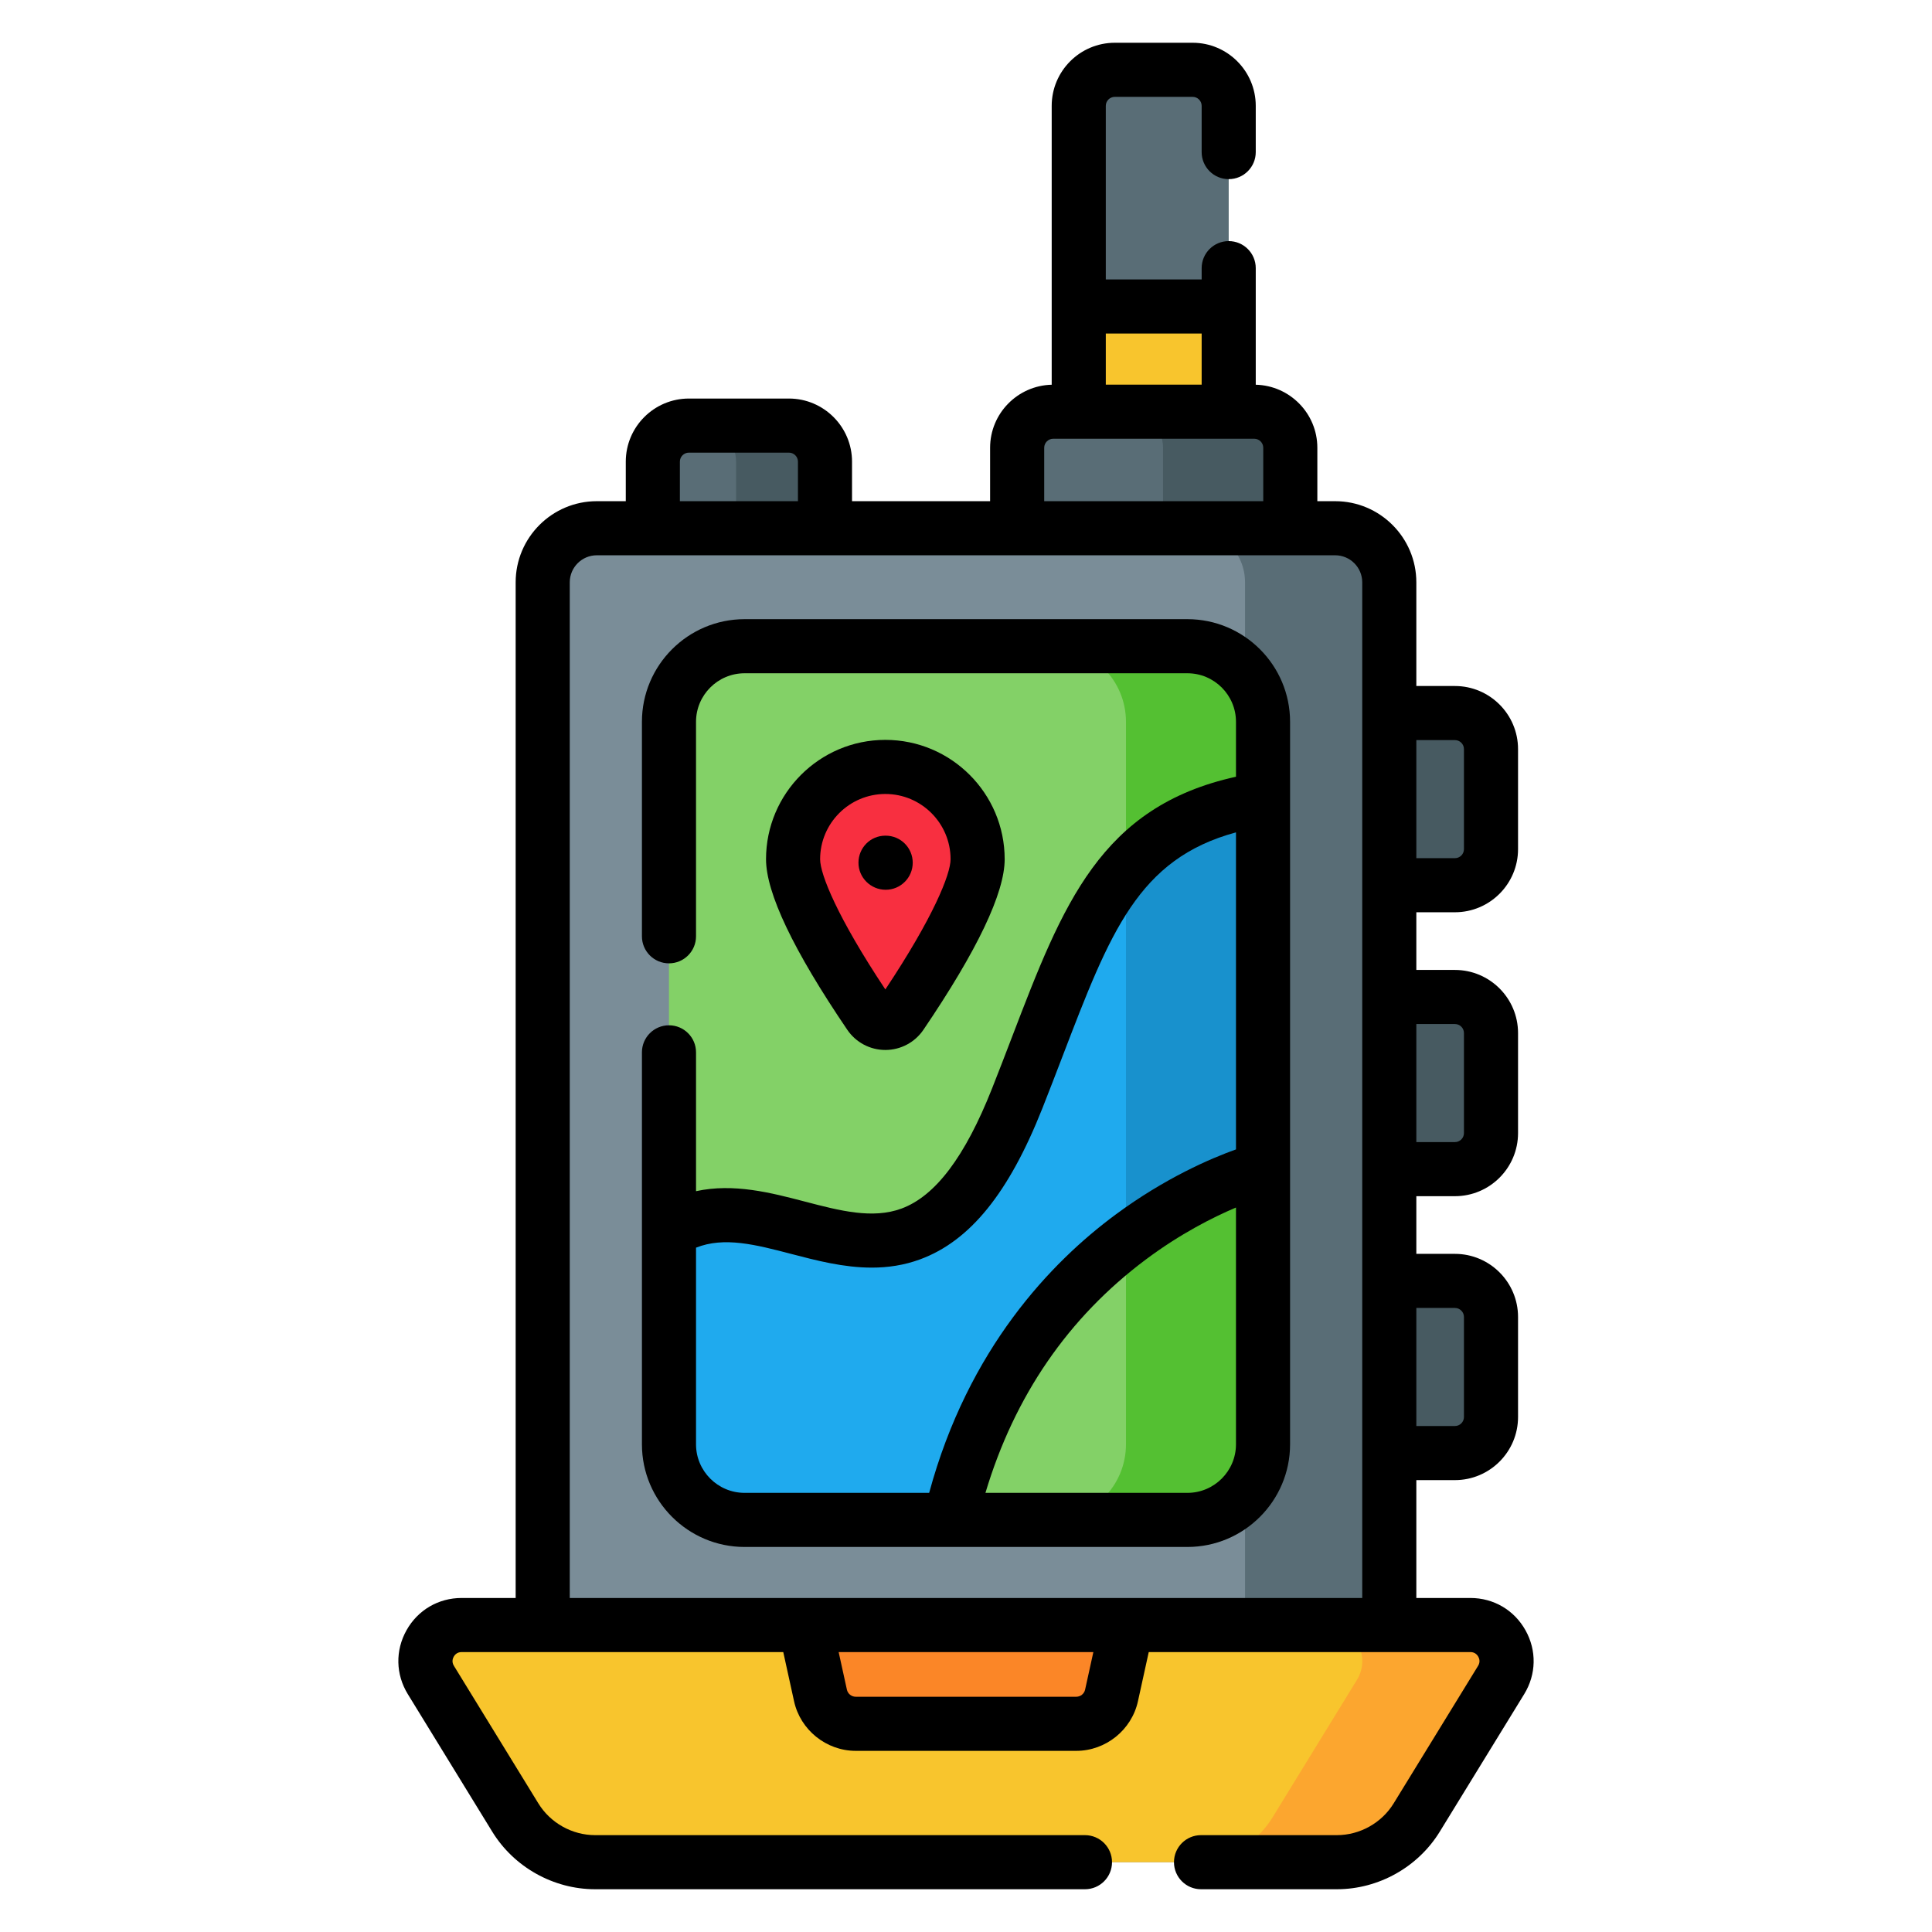 <?xml version="1.0" encoding="UTF-8" standalone="no"?>
<!DOCTYPE svg PUBLIC "-//W3C//DTD SVG 1.1//EN" "http://www.w3.org/Graphics/SVG/1.1/DTD/svg11.dtd">
<svg width="100%" height="100%" viewBox="0 0 60 60" version="1.1" xmlns="http://www.w3.org/2000/svg" xmlns:xlink="http://www.w3.org/1999/xlink" xml:space="preserve" xmlns:serif="http://www.serif.com/" style="fill-rule:evenodd;clip-rule:evenodd;stroke-linejoin:round;stroke-miterlimit:2;">
    <g transform="matrix(0.112,0,0,0.112,30,30)">
        <g transform="matrix(1,0,0,1,-256,-256)">
            <clipPath id="_clip1">
                <rect x="0" y="0" width="512" height="512"/>
            </clipPath>
            <g clip-path="url(#_clip1)">
                <g>
                    <g>
                        <g>
                            <g>
                                <g>
                                    <g>
                                        <g>
                                            <path d="M216.901,150.942L169.164,150.942L169.164,116.153C169.164,110.63 173.641,106.153 179.164,106.153L206.901,106.153C212.424,106.153 216.901,110.63 216.901,116.153L216.901,150.942Z" style="fill:rgb(89,109,118);fill-rule:nonzero;"/>
                                            <path d="M216.898,116.15L216.898,150.94L192.248,150.94L192.248,116.15C192.248,110.63 187.778,106.15 182.248,106.15L206.898,106.15C212.428,106.15 216.898,110.63 216.898,116.15Z" style="fill:rgb(71,90,97);fill-rule:nonzero;"/>
                                        </g>
                                        <g>
                                            <g>
                                                <path d="M356.785,233.6L356.785,185.863L391.574,185.863C397.097,185.863 401.574,190.34 401.574,195.863L401.574,223.6C401.574,229.123 397.097,233.6 391.574,233.6L356.785,233.6Z" style="fill:rgb(71,90,97);fill-rule:nonzero;"/>
                                            </g>
                                            <g>
                                                <path d="M356.785,312.328L356.785,264.591L391.574,264.591C397.097,264.591 401.574,269.068 401.574,274.591L401.574,302.328C401.574,307.851 397.097,312.328 391.574,312.328L356.785,312.328Z" style="fill:rgb(71,90,97);fill-rule:nonzero;"/>
                                            </g>
                                            <g>
                                                <path d="M356.785,391.057L356.785,343.32L391.574,343.32C397.097,343.32 401.574,347.797 401.574,353.32L401.574,381.057C401.574,386.58 397.097,391.057 391.574,391.057L356.785,391.057Z" style="fill:rgb(71,90,97);fill-rule:nonzero;"/>
                                            </g>
                                        </g>
                                        <g>
                                            <g>
                                                <g>
                                                    <path d="M328.845,119.522L287.263,119.522L287.263,17.5C287.263,11.977 291.74,7.5 297.263,7.5L318.845,7.5C324.368,7.5 328.845,11.977 328.845,17.5L328.845,119.522Z" style="fill:rgb(89,109,118);fill-rule:nonzero;"/>
                                                </g>
                                            </g>
                                            <g>
                                                <g>
                                                    <rect x="287.263" y="73.136" width="41.582" height="46.386" style="fill:rgb(248,197,45);fill-rule:nonzero;"/>
                                                </g>
                                            </g>
                                            <path d="M345.923,147.089L270.186,147.089L270.186,112.3C270.186,106.777 274.663,102.3 280.186,102.3L335.923,102.3C341.446,102.3 345.923,106.777 345.923,112.3L345.923,147.089Z" style="fill:rgb(89,109,118);fill-rule:nonzero;"/>
                                            <path d="M345.918,112.3L345.918,147.09L310.638,147.09L310.638,112.3C310.638,106.78 306.158,102.3 300.638,102.3L335.918,102.3C341.448,102.3 345.918,106.78 345.918,112.3Z" style="fill:rgb(71,90,97);fill-rule:nonzero;"/>
                                            <g>
                                                <path d="M358.371,504.5L153.629,504.5C145.345,504.5 138.629,497.784 138.629,489.5L138.629,149.615C138.629,141.331 145.345,134.615 153.629,134.615L358.371,134.615C366.655,134.615 373.371,141.331 373.371,149.615L373.371,489.5C373.371,497.784 366.655,504.5 358.371,504.5Z" style="fill:rgb(122,141,152);fill-rule:nonzero;"/>
                                                <path d="M373.37,149.61L373.37,489.5C373.37,497.78 366.66,504.5 358.37,504.5L318.37,504.5C326.66,504.5 333.37,497.78 333.37,489.5L333.37,149.61C333.37,141.33 326.66,134.61 318.37,134.61L358.37,134.61C366.66,134.61 373.37,141.33 373.37,149.61Z" style="fill:rgb(89,109,118);fill-rule:nonzero;"/>
                                                <g>
                                                    <path d="M317.394,409.591L194.606,409.591C183.026,409.591 173.639,400.204 173.639,388.624L173.639,188.296C173.639,176.716 183.026,167.329 194.606,167.329L317.394,167.329C328.974,167.329 338.361,176.716 338.361,188.296L338.361,388.624C338.361,400.204 328.974,409.591 317.394,409.591Z" style="fill:rgb(131,209,103);fill-rule:nonzero;"/>
                                                    <path d="M338.358,188.3L338.358,388.623C338.358,400.203 328.978,409.593 317.398,409.593L279.398,409.593C290.978,409.593 300.358,400.203 300.358,388.623L300.358,188.3C300.358,176.72 290.978,167.33 279.398,167.33L317.398,167.33C328.978,167.33 338.358,176.72 338.358,188.3Z" style="fill:rgb(84,192,50);fill-rule:nonzero;"/>
                                                    <path d="M338.36,209.731L338.36,388.62C338.36,400.2 328.97,409.59 317.39,409.59L194.61,409.59C183.03,409.59 173.64,400.2 173.64,388.62L173.64,329.562C204.664,309.66 240.784,367.002 270.186,292.747C288.645,246.128 295.14,216.351 338.36,209.731Z" style="fill:rgb(31,170,238);fill-rule:nonzero;"/>
                                                    <path d="M300.358,229.136L300.358,388.623C300.358,400.179 291.015,409.551 279.468,409.59L317.39,409.59C328.97,409.59 338.36,400.2 338.36,388.62L338.36,209.731C320.632,212.446 309.088,219.064 300.358,229.136Z" style="fill:rgb(24,145,205);fill-rule:nonzero;"/>
                                                    <path d="M338.36,312.33L338.36,388.62C338.36,400.2 328.97,409.59 317.39,409.59L251.62,409.59C270.186,329.562 338.36,312.33 338.36,312.33Z" style="fill:rgb(131,209,103);fill-rule:nonzero;"/>
                                                    <path d="M300.358,388.623C300.358,400.179 291.015,409.551 279.468,409.59L317.39,409.59C328.97,409.59 338.36,400.2 338.36,388.62L338.36,312.33C338.36,312.33 320.371,316.88 300.358,332.149L300.358,388.623Z" style="fill:rgb(84,192,50);fill-rule:nonzero;"/>
                                                </g>
                                            </g>
                                        </g>
                                    </g>
                                </g>
                                <g>
                                    <g>
                                        <path d="M259.224,226.387C259.224,236.815 245.292,258.712 237.989,269.474C235.9,272.553 231.375,272.553 229.286,269.474C221.983,258.712 208.051,236.814 208.051,226.387C208.051,212.256 219.507,200.8 233.638,200.8C247.769,200.8 259.224,212.255 259.224,226.387Z" style="fill:rgb(248,47,64);fill-rule:nonzero;"/>
                                    </g>
                                </g>
                            </g>
                            <g>
                                <g>
                                    <path d="M358.833,504.5L153.167,504.5C144.134,504.5 135.75,499.809 131.024,492.11L107.611,453.969C103.521,447.306 108.315,438.738 116.133,438.738L395.866,438.738C403.684,438.738 408.478,447.306 404.388,453.969L380.975,492.11C376.251,499.809 367.866,504.5 358.833,504.5Z" style="fill:rgb(248,197,45);fill-rule:nonzero;"/>
                                </g>
                                <g>
                                    <g>
                                        <path d="M296.35,458.27L300.638,438.738L211.362,438.738L215.65,458.27C216.657,462.857 220.721,466.126 225.417,466.126L286.583,466.126C291.28,466.125 295.343,462.857 296.35,458.27Z" style="fill:rgb(251,134,39);fill-rule:nonzero;"/>
                                    </g>
                                </g>
                                <g>
                                    <path d="M404.39,453.97L380.98,492.11C376.25,499.81 367.87,504.5 358.83,504.5L318.83,504.5C327.87,504.5 336.25,499.81 340.98,492.11L364.39,453.97C368.48,447.31 363.68,438.74 355.87,438.74L395.87,438.74C403.68,438.74 408.48,447.31 404.39,453.97Z" style="fill:rgb(252,166,47);fill-rule:nonzero;"/>
                                </g>
                            </g>
                        </g>
                    </g>
                    <g>
                        <path d="M251.627,417.092C251.631,417.092 251.635,417.091 251.638,417.091L317.394,417.091C333.091,417.091 345.861,404.32 345.861,388.624L345.861,188.296C345.861,172.6 333.091,159.829 317.394,159.829L194.606,159.829C178.91,159.829 166.14,172.6 166.14,188.296L166.14,247.763C166.14,251.906 169.498,255.263 173.64,255.263C177.782,255.263 181.14,251.906 181.14,247.763L181.14,188.296C181.14,180.87 187.181,174.829 194.606,174.829L317.395,174.829C324.821,174.829 330.862,180.87 330.862,188.296L330.862,203.518C293.26,211.813 282.87,238.858 268.798,275.581C267.024,280.212 265.189,284.999 263.214,289.987C255.725,308.9 247.517,319.783 238.12,323.257C230.088,326.228 220.994,323.849 211.364,321.333C201.929,318.868 191.575,316.168 181.141,318.441L181.141,279.941C181.141,275.798 177.783,272.441 173.641,272.441C169.499,272.441 166.141,275.798 166.141,279.941L166.141,388.625C166.141,404.321 178.911,417.092 194.607,417.092L251.611,417.092C251.615,417.091 251.621,417.092 251.627,417.092ZM317.394,402.091L261.391,402.091C269.441,375.205 284.365,353.45 305.893,337.365C315.441,330.23 324.466,325.679 330.861,322.971L330.861,388.624C330.861,396.05 324.82,402.091 317.394,402.091ZM181.139,388.624L181.139,334.103C188.955,330.988 197.676,333.26 207.57,335.845C214.528,337.663 222.076,339.635 229.862,339.635C234.293,339.635 238.801,338.996 243.32,337.325C257.132,332.22 267.884,318.931 277.159,295.508C279.164,290.444 281.014,285.616 282.804,280.948C295.97,246.591 303.762,226.28 330.862,218.946L330.862,306.856C323.869,309.359 311.226,314.77 297.495,324.917C279.66,338.098 256.632,362.043 245.786,402.09L194.607,402.09C187.18,402.091 181.139,396.05 181.139,388.624Z" style="fill-rule:nonzero;"/>
                        <path d="M233.637,279.283C237.869,279.283 241.816,277.19 244.195,273.685C259.144,251.656 266.724,235.743 266.724,226.386C266.724,208.142 251.881,193.299 233.637,193.299C215.393,193.299 200.55,208.142 200.55,226.386C200.55,235.742 208.13,251.656 223.079,273.684C225.458,277.19 229.405,279.283 233.637,279.283ZM233.637,208.3C243.61,208.3 251.724,216.413 251.724,226.387C251.724,230.576 246.942,242.484 233.637,262.502C220.332,242.483 215.55,230.576 215.55,226.387C215.55,216.413 223.664,208.3 233.637,208.3Z" style="fill-rule:nonzero;"/>
                        <path d="M241.228,227.361C241.228,223.218 237.87,219.861 233.728,219.861L233.638,219.861C229.496,219.861 226.183,223.218 226.183,227.361C226.183,231.504 229.586,234.861 233.728,234.861C237.87,234.861 241.228,231.504 241.228,227.361Z" style="fill-rule:nonzero;"/>
                        <path d="M411.138,440.193C408.001,434.586 402.292,431.238 395.867,431.238L380.871,431.238L380.871,398.556L391.574,398.556C401.223,398.556 409.074,390.705 409.074,381.056L409.074,353.32C409.074,343.671 401.223,335.82 391.574,335.82L380.871,335.82L380.871,319.828L391.574,319.828C401.223,319.828 409.074,311.977 409.074,302.328L409.074,274.592C409.074,264.943 401.223,257.092 391.574,257.092L380.871,257.092L380.871,241.1L391.574,241.1C401.223,241.1 409.074,233.249 409.074,223.6L409.074,195.863C409.074,186.214 401.223,178.363 391.574,178.363L380.871,178.363L380.871,149.615C380.871,137.209 370.778,127.115 358.371,127.115L353.422,127.115L353.422,112.3C353.422,102.793 345.797,95.049 336.344,94.821L336.344,62.496C336.344,58.353 332.986,54.996 328.844,54.996C324.702,54.996 321.344,58.353 321.344,62.496L321.344,65.636L294.762,65.636L294.762,17.5C294.762,16.121 295.884,15 297.262,15L318.844,15C320.222,15 321.344,16.121 321.344,17.5L321.344,30.318C321.344,34.461 324.702,37.818 328.844,37.818C332.986,37.818 336.344,34.461 336.344,30.318L336.344,17.5C336.344,7.851 328.493,0 318.844,0L297.262,0C287.613,0 279.762,7.851 279.762,17.5L279.762,94.821C270.309,95.048 262.684,102.793 262.684,112.3L262.684,127.114L224.399,127.114L224.399,116.152C224.399,106.503 216.548,98.652 206.899,98.652L179.162,98.652C169.513,98.652 161.662,106.503 161.662,116.152L161.662,127.114L153.627,127.114C141.22,127.114 131.127,137.208 131.127,149.614L131.127,431.238L116.131,431.238C109.706,431.238 103.997,434.586 100.859,440.192C97.722,445.799 97.855,452.417 101.217,457.893L124.63,496.034C130.675,505.882 141.609,512 153.165,512L288.988,512C293.13,512 296.488,508.643 296.488,504.5C296.488,500.357 293.13,497 288.988,497L153.167,497C146.788,497 140.753,493.623 137.416,488.187L114.004,450.046C113.337,448.959 113.686,447.995 113.953,447.518C114.22,447.041 114.859,446.239 116.135,446.239L205.331,446.239L208.325,459.879C210.075,467.845 217.263,473.626 225.418,473.626L286.584,473.626C294.74,473.626 301.928,467.845 303.677,459.879L306.672,446.239L395.868,446.239C397.143,446.239 397.782,447.041 398.05,447.518C398.317,447.996 398.666,448.959 397.999,450.046L374.586,488.187C371.249,493.624 365.213,497 358.835,497L321.169,497C317.027,497 313.669,500.357 313.669,504.5C313.669,508.643 317.027,512 321.169,512L358.835,512C370.391,512 381.325,505.882 387.37,496.034L410.784,457.893C414.142,452.417 414.276,445.8 411.138,440.193ZM391.574,350.82C392.952,350.82 394.074,351.941 394.074,353.32L394.074,381.056C394.074,382.435 392.952,383.556 391.574,383.556L380.871,383.556L380.871,350.82L391.574,350.82ZM391.574,272.092C392.952,272.092 394.074,273.213 394.074,274.592L394.074,302.328C394.074,303.707 392.952,304.828 391.574,304.828L380.871,304.828L380.871,272.092L391.574,272.092ZM391.574,193.362C392.952,193.362 394.074,194.483 394.074,195.862L394.074,223.6C394.074,224.979 392.952,226.1 391.574,226.1L380.871,226.1L380.871,193.363L391.574,193.363L391.574,193.362ZM321.345,80.636L321.345,94.8L294.763,94.8L294.763,80.636L321.345,80.636ZM277.686,112.3C277.686,110.921 278.808,109.8 280.186,109.8L335.923,109.8C337.301,109.8 338.423,110.921 338.423,112.3L338.423,127.114L277.686,127.114L277.686,112.3ZM176.664,116.152C176.664,114.773 177.786,113.652 179.164,113.652L206.901,113.652C208.279,113.652 209.401,114.773 209.401,116.152L209.401,127.114L176.664,127.114L176.664,116.152ZM146.129,149.614C146.129,145.478 149.493,142.114 153.629,142.114L358.371,142.114C362.507,142.114 365.871,145.478 365.871,149.614L365.871,431.238L146.129,431.238L146.129,149.614ZM289.025,456.661C288.775,457.799 287.749,458.625 286.584,458.625L225.418,458.625C224.253,458.625 223.226,457.799 222.976,456.661L220.688,446.238L291.314,446.238L289.025,456.661Z" style="fill-rule:nonzero;"/>
                    </g>
                </g>
            </g>
        </g>
    </g>
</svg>
